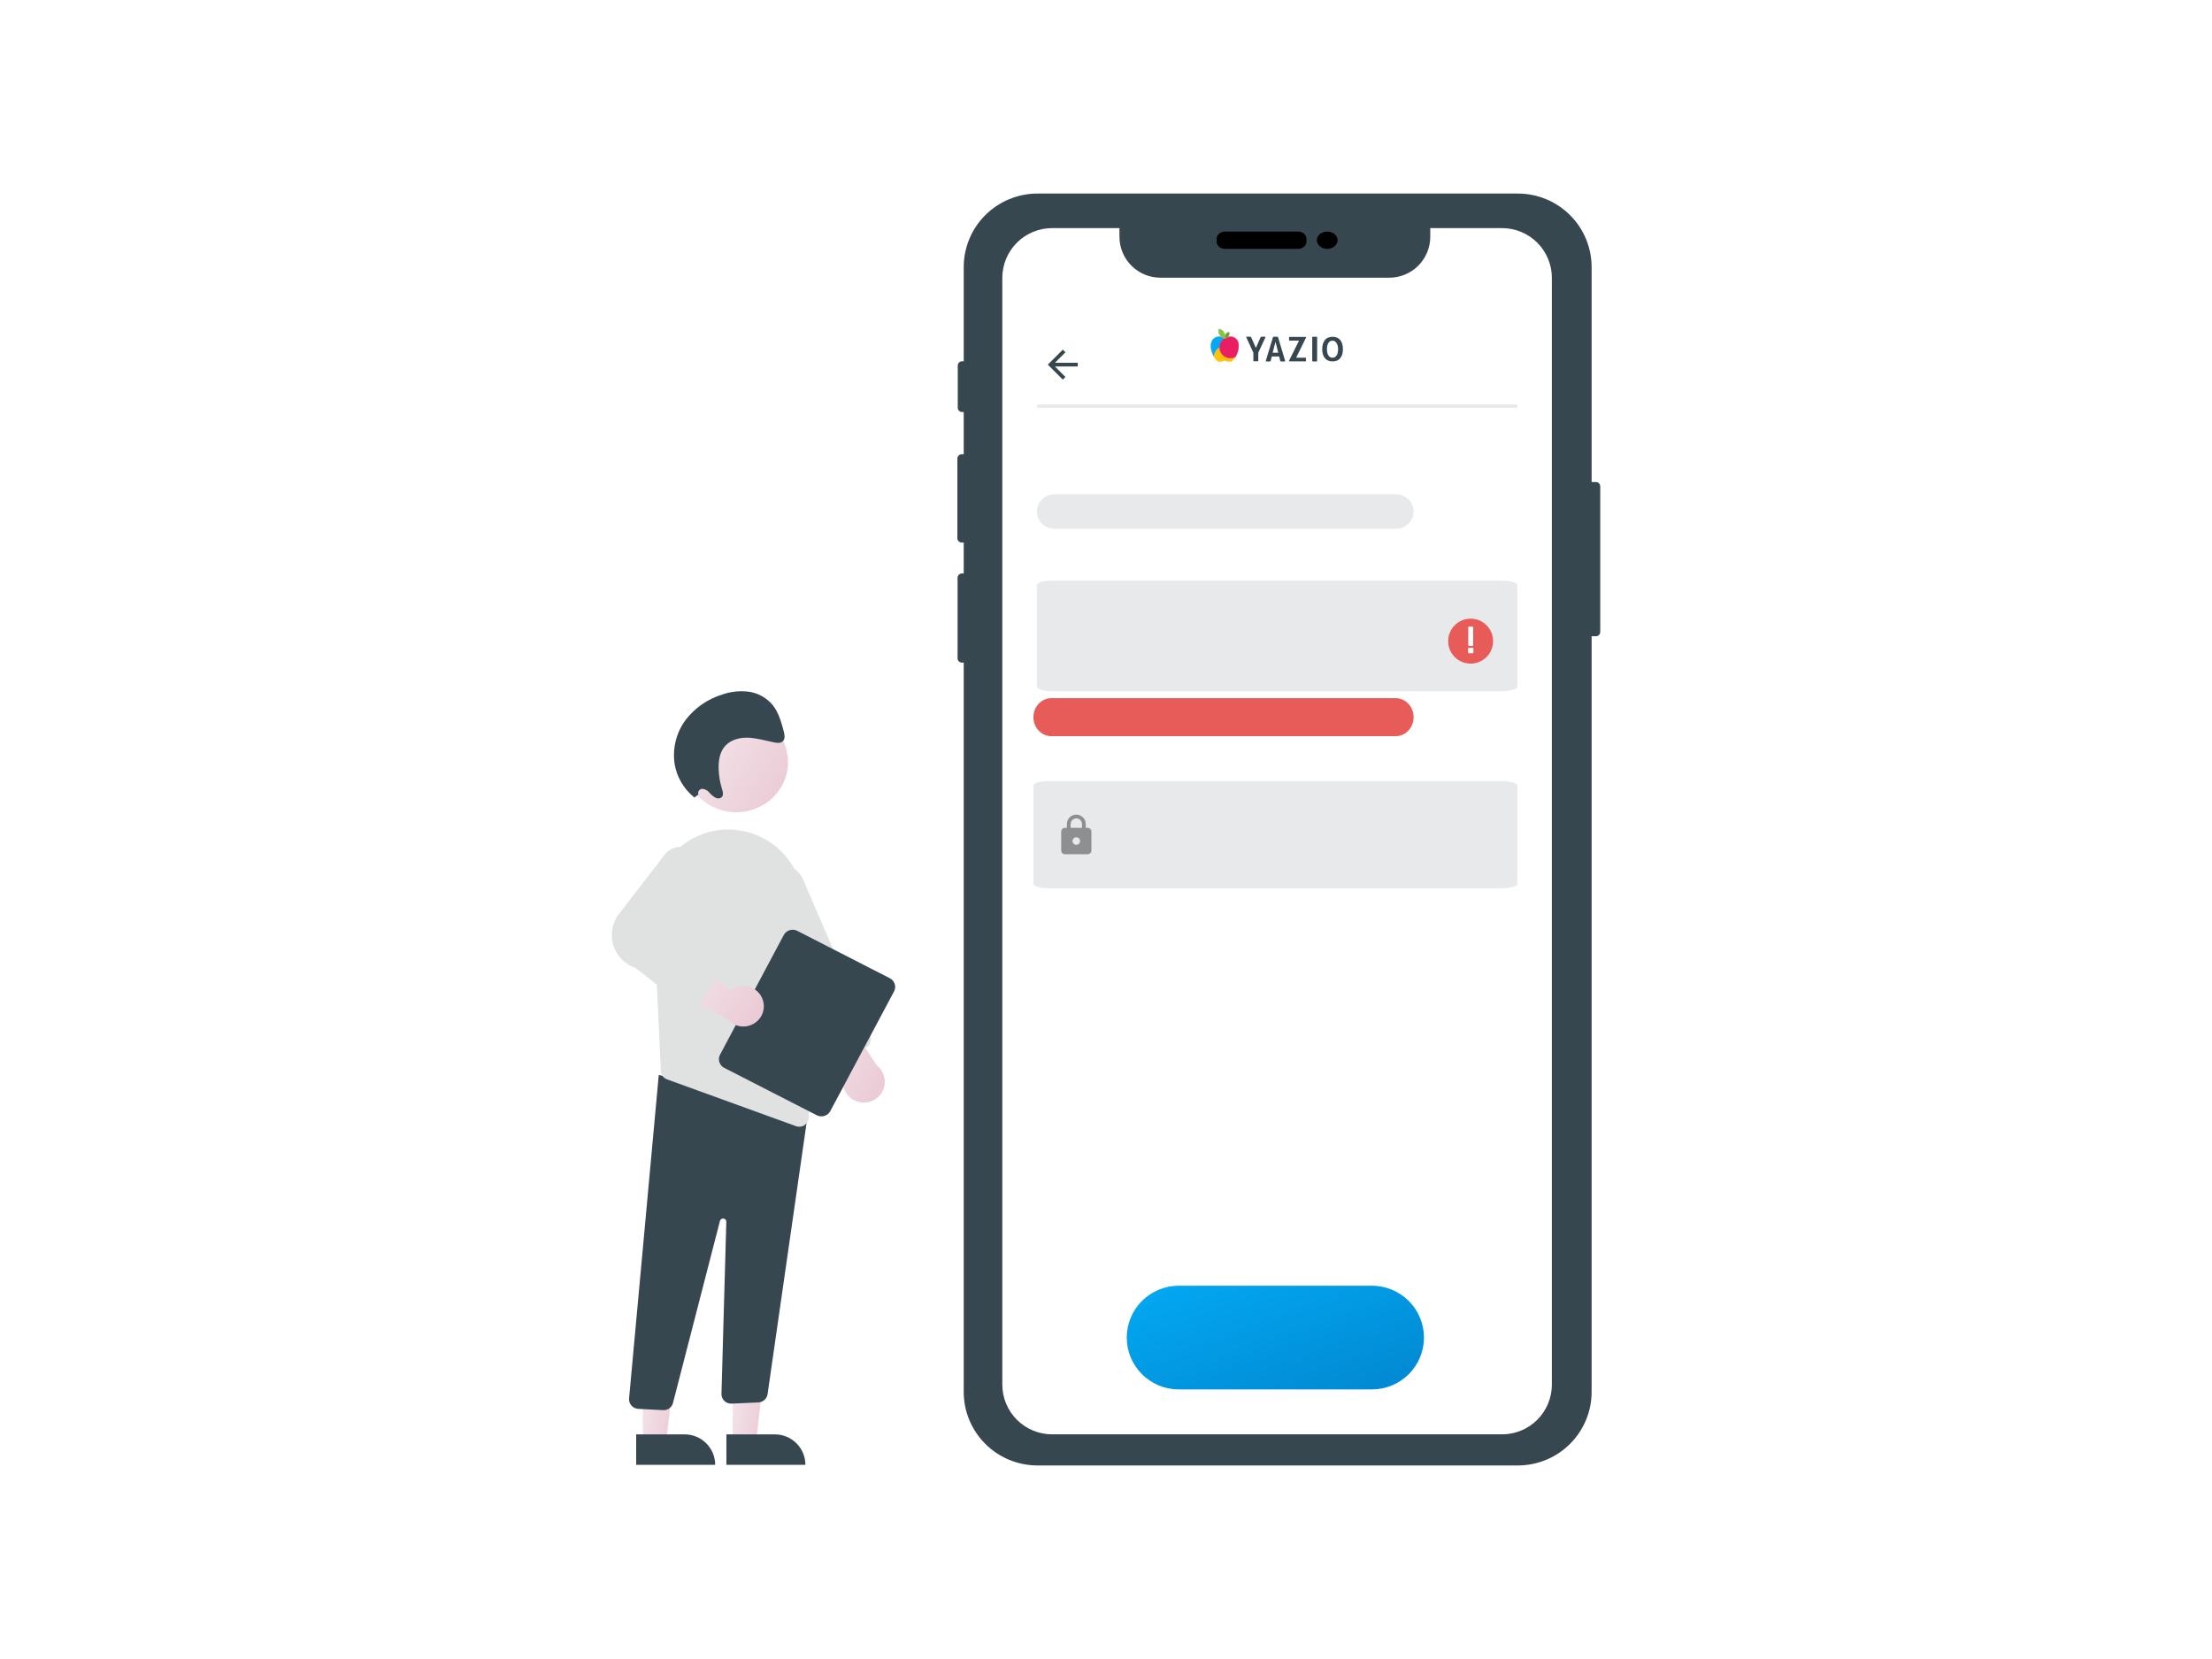 <svg width="640" height="480" viewBox="0 0 640 480" fill="none" xmlns="http://www.w3.org/2000/svg">
<rect width="640" height="480" fill="white"/>
<path d="M461.746 139.476H460.503V77.28C460.503 71.636 458.254 66.223 454.25 62.233C450.246 58.242 444.815 56 439.153 56H300.184C294.522 56 289.092 58.242 285.088 62.233C281.084 66.223 278.834 71.636 278.834 77.28V104.53H278.363C278.031 104.53 277.712 104.662 277.477 104.896C277.242 105.131 277.11 105.449 277.11 105.78V117.967C277.11 118.299 277.242 118.617 277.477 118.851C277.712 119.085 278.031 119.217 278.363 119.217H278.834V131.415H278.254C278.089 131.415 277.926 131.448 277.774 131.51C277.622 131.573 277.484 131.665 277.367 131.781C277.251 131.897 277.158 132.035 277.095 132.187C277.032 132.338 277 132.501 277 132.665V155.729C277 156.061 277.132 156.379 277.367 156.613C277.602 156.848 277.921 156.979 278.254 156.979H278.834V165.925H278.309C278.144 165.925 277.981 165.957 277.829 166.02C277.677 166.082 277.539 166.175 277.422 166.291C277.306 166.407 277.213 166.544 277.15 166.696C277.087 166.848 277.055 167.01 277.055 167.174V190.457C277.055 190.789 277.187 191.107 277.422 191.341C277.657 191.575 277.976 191.707 278.309 191.707H278.834V402.72C278.834 408.364 281.084 413.776 285.088 417.767C289.091 421.758 294.522 424 300.184 424H439.153C444.816 424 450.246 421.758 454.25 417.767C458.254 413.776 460.503 408.364 460.503 402.72V184.083H461.746C462.079 184.083 462.398 183.951 462.633 183.717C462.868 183.482 463 183.164 463 182.833V140.726C463 140.395 462.868 140.077 462.633 139.842C462.398 139.608 462.079 139.476 461.746 139.476Z" fill="#37474F"/>
<path d="M375.599 72H354.401C353.764 71.999 353.154 71.778 352.704 71.385C352.254 70.991 352.001 70.458 352 69.901V69.099C352.001 68.542 352.254 68.009 352.704 67.615C353.154 67.222 353.764 67.001 354.401 67H375.599C376.236 67.001 376.846 67.222 377.296 67.615C377.746 68.009 377.999 68.542 378 69.099V69.901C377.999 70.458 377.746 70.991 377.296 71.385C376.846 71.778 376.236 71.999 375.599 72Z" fill="black"/>
<path d="M384 72C385.657 72 387 70.881 387 69.5C387 68.119 385.657 67 384 67C382.343 67 381 68.119 381 69.5C381 70.881 382.343 72 384 72Z" fill="black"/>
<path d="M434.597 66H413.819V68.495C413.819 71.638 412.568 74.652 410.343 76.874C408.118 79.096 405.1 80.345 401.953 80.345H335.757C334.199 80.345 332.657 80.04 331.218 79.445C329.778 78.851 328.47 77.979 327.369 76.879C326.267 75.78 325.393 74.475 324.796 73.038C324.199 71.602 323.892 70.062 323.891 68.506V66H304.408C300.587 66 296.922 67.516 294.22 70.214C291.518 72.913 290 76.572 290 80.388V400.612C290 404.428 291.518 408.087 294.22 410.786C296.922 413.484 300.587 415 304.408 415H434.597C438.417 415 442.08 413.485 444.782 410.787C447.483 408.09 449 404.432 449 400.617V80.388C449.001 78.499 448.629 76.629 447.906 74.884C447.183 73.138 446.122 71.553 444.785 70.216C443.448 68.88 441.861 67.82 440.114 67.097C438.367 66.373 436.494 66.001 434.603 66H434.597Z" fill="white"/>
<path d="M396.936 402H341.064C337.069 402 333.237 400.42 330.412 397.607C327.587 394.794 326 390.978 326 387C326 383.022 327.587 379.206 330.412 376.393C333.237 373.58 337.069 372 341.064 372H396.936C400.931 372 404.763 373.58 407.588 376.393C410.413 379.206 412 383.022 412 387C412 390.978 410.413 394.794 407.588 397.607C404.763 400.42 400.931 402 396.936 402Z" fill="url(#paint0_linear)"/>
<path d="M403.848 153H305.152C303.785 153 302.475 152.473 301.509 151.536C300.543 150.598 300 149.326 300 148C300 146.674 300.543 145.402 301.509 144.464C302.475 143.527 303.785 143 305.152 143H403.848C405.215 143 406.525 143.527 407.491 144.464C408.457 145.402 409 146.674 409 148C409 149.326 408.457 150.598 407.491 151.536C406.525 152.473 405.215 153 403.848 153Z" fill="#37474F" fill-opacity="0.12"/>
<path d="M403.801 213H304.199C302.82 213 301.498 212.421 300.523 211.389C299.548 210.358 299 208.959 299 207.5C299 206.041 299.548 204.642 300.523 203.611C301.498 202.579 302.82 202 304.199 202H403.801C405.18 202 406.502 202.579 407.477 203.611C408.452 204.642 409 206.041 409 207.5C409 208.959 408.452 210.358 407.477 211.389C406.502 212.421 405.18 213 403.801 213Z" fill="#E75B58"/>
<path d="M434.655 200H304.345C303.193 200 302.089 199.861 301.274 199.613C300.46 199.366 300.001 199.031 300 198.681V169.319C300.001 168.969 300.46 168.634 301.274 168.387C302.089 168.139 303.193 168 304.345 168H434.655C435.807 168 436.911 168.139 437.726 168.387C438.541 168.634 438.999 168.969 439 169.319V198.681C438.999 199.031 438.541 199.366 437.726 199.613C436.911 199.861 435.807 200 434.655 200Z" fill="#37474F" fill-opacity="0.12"/>
<path fill-rule="evenodd" clip-rule="evenodd" d="M314.686 239.515C315.29 239.515 315.779 240.004 315.779 240.607V246.069C315.779 246.672 315.29 247.162 314.686 247.162H308.132C307.529 247.162 307.04 246.672 307.04 246.069V240.607C307.04 240.001 307.531 239.515 308.132 239.515H308.678V238.423C308.678 236.915 309.901 235.692 311.409 235.692C312.133 235.692 312.828 235.98 313.34 236.492C313.852 237.004 314.14 237.698 314.14 238.423V239.515H314.686ZM311.409 244.431C312.012 244.431 312.501 243.942 312.501 243.338C312.501 242.732 312.01 242.246 311.409 242.246C310.806 242.246 310.317 242.735 310.317 243.338C310.317 243.942 310.806 244.431 311.409 244.431ZM309.771 238.423C309.771 237.518 310.504 236.784 311.409 236.784C312.314 236.784 313.048 237.518 313.048 238.423V239.515H309.771V238.423Z" fill="black" fill-opacity="0.4"/>
<path d="M434.624 257H303.376C302.216 257 301.104 256.865 300.283 256.625C299.463 256.386 299.001 256.061 299 255.722V227.278C299.001 226.939 299.463 226.614 300.283 226.375C301.104 226.135 302.216 226 303.376 226H434.624C435.784 226 436.896 226.135 437.717 226.375C438.537 226.614 438.999 226.939 439 227.278V255.722C438.999 256.061 438.537 256.386 437.717 256.625C436.896 256.865 435.784 257 434.624 257Z" fill="#37474F" fill-opacity="0.12"/>
<path d="M434.655 118H304.345C303.193 118 302.089 117.996 301.274 117.988C300.46 117.98 300.001 117.97 300 117.959V117.041C300.001 117.03 300.46 117.02 301.274 117.012C302.089 117.004 303.193 117 304.345 117H434.655C435.807 117 436.911 117.004 437.726 117.012C438.541 117.02 438.999 117.03 439 117.041V117.959C438.999 117.97 438.541 117.98 437.726 117.988C436.911 117.996 435.807 118 434.655 118Z" fill="#37474F" fill-opacity="0.12"/>
<g opacity="0.1">
<path opacity="0.1" d="M457.808 182.259C457.808 181.509 457.808 180.756 457.808 179.998C457.778 180.582 457.778 181.168 457.808 181.752C457.803 181.921 457.808 182.09 457.808 182.259Z" fill="black"/>
</g>
<path d="M311.833 104.958H305.241L308.269 101.93L307.5 101.167L303.167 105.5L307.5 109.833L308.264 109.07L305.241 106.042H311.833V104.958Z" fill="#37474F"/>
<path d="M345 101C345 96.029 349.029 92 354 92H385C389.971 92 394 96.029 394 101C394 105.971 389.971 110 385 110H354C349.029 110 345 105.971 345 101Z" fill="white"/>
<path d="M365.483 97.406C365.248 97.404 365.014 97.421 364.782 97.456L363.359 100.665L361.944 97.456C361.73 97.421 361.513 97.403 361.296 97.403C361.038 97.403 360.781 97.42 360.525 97.454L362.639 102.045V104.523H364.056V102.046L366.201 97.456C365.963 97.423 365.723 97.406 365.483 97.406Z" fill="#37474F"/>
<path d="M388.377 99.596C388.272 99.186 388.088 98.801 387.835 98.461C387.589 98.141 387.271 97.884 386.907 97.708C386.482 97.524 386.022 97.434 385.559 97.445C385.095 97.431 384.634 97.52 384.209 97.705C383.839 97.871 383.518 98.13 383.28 98.457C383.027 98.795 382.842 99.178 382.736 99.586C382.611 100.053 382.552 100.534 382.559 101.017C382.552 101.493 382.61 101.968 382.732 102.428C382.837 102.832 383.021 103.212 383.274 103.546C383.525 103.86 383.842 104.117 384.202 104.298C384.626 104.482 385.086 104.572 385.55 104.562C386.013 104.575 386.474 104.486 386.899 104.301C387.27 104.135 387.59 103.876 387.829 103.548C388.078 103.217 388.262 102.841 388.373 102.442C388.495 101.982 388.553 101.507 388.546 101.031C388.555 100.547 388.498 100.065 388.377 99.596ZM385.533 103.5C384.535 103.5 383.923 102.609 383.928 101.022C383.932 99.435 384.545 98.563 385.56 98.564C386.068 98.564 386.436 98.846 386.68 99.228C386.999 99.766 387.163 100.382 387.153 101.008C387.147 102.612 386.532 103.502 385.533 103.5Z" fill="#37474F"/>
<path d="M379.672 97.474L379.667 104.54C379.904 104.576 380.144 104.593 380.385 104.594C380.619 104.593 380.853 104.576 381.086 104.542L381.094 97.476C380.856 97.442 380.616 97.424 380.376 97.423C380.141 97.423 379.905 97.44 379.672 97.474Z" fill="#37474F"/>
<path d="M377.833 97.49L372.998 97.484C372.961 97.662 372.943 97.843 372.945 98.025C372.944 98.2 372.961 98.376 372.997 98.548H375.852L372.919 104.442L372.989 104.547L377.825 104.553C377.861 104.381 377.878 104.205 377.878 104.029C377.878 103.848 377.861 103.666 377.826 103.488H375.023L377.903 97.612L377.833 97.49Z" fill="#37474F"/>
<path d="M369.389 97.427C369.156 97.404 368.922 97.404 368.688 97.427C368.571 97.436 368.453 97.453 368.338 97.479L366.192 104.543C366.424 104.578 366.658 104.595 366.893 104.595C367.133 104.595 367.374 104.578 367.612 104.544L367.963 103.133H370.101L370.449 104.544C370.687 104.58 370.927 104.597 371.167 104.597C371.402 104.597 371.636 104.58 371.868 104.546L369.757 97.48C369.599 97.445 369.512 97.445 369.389 97.427ZM368.21 102.066L369.037 98.891L369.843 102.066H368.21Z" fill="#37474F"/>
<path d="M354.246 97.927L354.182 97.971C353.776 98.257 353.444 98.635 353.215 99.075C352.986 99.515 352.866 100.004 352.866 100.5C352.866 100.529 352.866 100.557 352.866 100.585C352.394 100.845 351.997 101.223 351.716 101.682C351.435 102.14 351.277 102.663 351.26 103.2C350.748 102.332 350.353 101.176 350.353 100.067C350.353 97.972 351.878 97.437 352.677 97.403C352.705 97.403 352.734 97.403 352.764 97.403C352.961 97.402 353.156 97.441 353.338 97.517C353.674 97.655 353.906 97.878 354.246 97.927Z" fill="#03A9F4" stroke="#03A9F4" stroke-width="0.1" stroke-miterlimit="10"/>
<path d="M357.469 103.222C356.979 104.043 356.386 104.6 355.924 104.6C354.974 104.6 354.845 104.333 354.371 104.333C353.898 104.333 353.769 104.6 352.818 104.6C352.357 104.6 351.763 104.043 351.274 103.222L351.262 103.2C351.279 102.663 351.436 102.14 351.718 101.682C351.999 101.223 352.395 100.845 352.868 100.585C352.884 101.115 353.036 101.631 353.309 102.086C353.583 102.54 353.969 102.917 354.43 103.181C354.891 103.445 355.412 103.587 355.944 103.594C356.476 103.601 357.001 103.472 357.469 103.219V103.222Z" fill="#FFC107" stroke="#FFC107" stroke-width="0.1" stroke-miterlimit="10"/>
<path d="M358.388 100.067C358.388 101.176 357.994 102.332 357.482 103.2C357.482 103.207 357.473 103.215 357.469 103.222C357.001 103.476 356.476 103.606 355.944 103.6C355.411 103.594 354.889 103.452 354.428 103.188C353.966 102.924 353.58 102.546 353.307 102.091C353.034 101.635 352.882 101.118 352.867 100.588C352.867 100.56 352.867 100.532 352.867 100.502C352.867 100.006 352.985 99.516 353.214 99.075C353.443 98.634 353.775 98.254 354.182 97.968L354.246 97.924H354.255C354.294 97.929 354.332 97.931 354.371 97.931C354.403 97.931 354.434 97.93 354.466 97.926H354.497C354.607 97.911 354.714 97.88 354.814 97.832C354.886 97.798 354.956 97.759 355.027 97.718C355.282 97.571 355.549 97.406 355.978 97.406C356.007 97.406 356.036 97.406 356.065 97.406C356.864 97.437 358.388 97.972 358.388 100.067Z" fill="#E91E63" stroke="#E91E63" stroke-width="0.1" stroke-miterlimit="10"/>
<path fill-rule="evenodd" clip-rule="evenodd" d="M355.649 96.054C355.271 96.054 354.851 96.307 354.577 96.73C354.303 97.153 354.25 97.638 354.403 97.982C354.781 97.977 355.203 97.73 355.476 97.306C355.75 96.882 355.802 96.399 355.649 96.054Z" fill="#689F38"/>
<path fill-rule="evenodd" clip-rule="evenodd" d="M352.659 95.134C352.425 95.631 352.485 96.337 352.868 96.962C353.252 97.588 353.852 97.964 354.402 97.982C354.636 97.484 354.576 96.779 354.193 96.152C353.809 95.526 353.209 95.151 352.659 95.134Z" fill="#8BC34A"/>
<circle cx="425.5" cy="185.5" r="6.5" fill="#E75B58"/>
<path d="M425.08 186.866C425.006 186.866 424.944 186.84 424.893 186.789C424.841 186.738 424.816 186.675 424.816 186.602V181.564C424.816 181.491 424.841 181.428 424.893 181.377C424.944 181.326 425.006 181.3 425.08 181.3H425.971C426.051 181.3 426.114 181.326 426.158 181.377C426.209 181.421 426.235 181.483 426.235 181.564V186.602C426.235 186.675 426.209 186.738 426.158 186.789C426.114 186.84 426.051 186.866 425.971 186.866H425.08ZM425.014 189C424.94 189 424.878 188.974 424.827 188.923C424.775 188.872 424.75 188.809 424.75 188.736V187.713C424.75 187.632 424.775 187.566 424.827 187.515C424.878 187.464 424.94 187.438 425.014 187.438H426.037C426.117 187.438 426.183 187.464 426.235 187.515C426.286 187.566 426.312 187.632 426.312 187.713V188.736C426.312 188.809 426.286 188.872 426.235 188.923C426.183 188.974 426.117 189 426.037 189H425.014Z" fill="white"/>
<path d="M212.002 417L218.776 416.999L222 389L212 389.001L212.002 417Z" fill="url(#paint1_linear)"/>
<path d="M233.027 423.819L210.169 423.82L210.169 415.01L224.195 415.009C226.537 415.009 228.784 415.937 230.44 417.589C232.096 419.242 233.027 421.482 233.027 423.819L233.027 423.819Z" fill="#37474F"/>
<path d="M186.002 417L192.776 416.999L196 389L186 389.001L186.002 417Z" fill="url(#paint2_linear)"/>
<path d="M206.925 423.819L184.067 423.82L184.066 415.01L198.093 415.009C200.435 415.009 202.681 415.937 204.338 417.589C205.994 419.242 206.924 421.482 206.925 423.819L206.925 423.819Z" fill="#37474F"/>
<path d="M191.851 407.996L184.659 407.623C184.289 407.604 183.925 407.513 183.591 407.354C183.256 407.196 182.957 406.974 182.71 406.701C182.463 406.427 182.274 406.109 182.153 405.763C182.032 405.417 181.982 405.052 182.006 404.687L190.602 311L230.186 321.515L234 320.491L222.074 403.429C221.972 404.053 221.657 404.624 221.181 405.048C220.705 405.472 220.097 405.723 219.456 405.761L211.703 406.116C211.316 406.138 210.928 406.079 210.564 405.946C210.201 405.812 209.869 405.605 209.591 405.338C209.312 405.072 209.093 404.752 208.947 404.397C208.801 404.043 208.731 403.663 208.742 403.281L210.146 353.503C210.153 353.273 210.072 353.049 209.919 352.875C209.766 352.701 209.552 352.589 209.32 352.563C209.087 352.536 208.853 352.596 208.663 352.731C208.474 352.865 208.342 353.065 208.295 353.291L194.748 405.797C194.62 406.42 194.276 406.98 193.776 407.382C193.275 407.784 192.649 408.002 192.003 408C191.953 408 191.902 407.999 191.851 407.996Z" fill="#37474F"/>
<path d="M213 235C221.284 235 228 228.508 228 220.5C228 212.492 221.284 206 213 206C204.716 206 198 212.492 198 220.5C198 228.508 204.716 235 213 235Z" fill="url(#paint3_linear)"/>
<path d="M189.025 262.956L190.616 297.33L191.191 309.836C191.214 310.381 191.399 310.906 191.721 311.345C192.044 311.783 192.49 312.116 193.002 312.299L230.309 325.834C230.611 325.947 230.93 326.003 231.252 326C231.619 326.002 231.983 325.929 232.322 325.787C232.661 325.645 232.968 325.436 233.224 325.172C233.481 324.908 233.681 324.596 233.814 324.253C233.947 323.909 234.01 323.543 233.999 323.175L232.469 261.369C232.369 256.299 230.505 251.422 227.199 247.58C223.893 243.737 219.353 241.171 214.36 240.322C213.999 240.267 213.632 240.212 213.265 240.163C210.169 239.778 207.026 240.077 204.058 241.039C201.09 242.002 198.369 243.604 196.085 245.733C193.721 247.911 191.863 250.582 190.643 253.558C189.423 256.534 188.871 259.743 189.025 262.956L189.025 262.956Z" fill="#E0E2E2"/>
<path d="M248.102 318.719C247.203 318.442 246.383 317.961 245.705 317.315C245.027 316.668 244.511 315.873 244.198 314.993C243.886 314.114 243.785 313.174 243.903 312.249C244.022 311.323 244.357 310.438 244.882 309.664L232 292.682L243.116 292L253.645 308.231C254.772 309.095 255.556 310.325 255.86 311.705C256.164 313.085 255.968 314.527 255.307 315.778C254.646 317.029 253.561 318.01 252.244 318.547C250.926 319.085 249.46 319.146 248.102 318.719H248.102Z" fill="url(#paint4_linear)"/>
<path d="M239.519 306.795C239.178 306.66 238.868 306.459 238.606 306.206C238.344 305.953 238.137 305.651 237.995 305.319L218.585 260.136C218.204 259.252 218.005 258.303 218 257.343C217.995 256.383 218.183 255.432 218.555 254.543C218.926 253.655 219.473 252.847 220.164 252.165C220.855 251.483 221.677 250.941 222.583 250.569C223.489 250.198 224.46 250.004 225.443 250C226.425 249.996 227.398 250.181 228.308 250.544C229.217 250.908 230.044 251.442 230.741 252.118C231.438 252.794 231.993 253.598 232.372 254.483L251.783 299.666C252.069 300.336 252.073 301.089 251.791 301.762C251.51 302.434 250.968 302.97 250.283 303.251L241.665 306.785C241.326 306.925 240.962 306.998 240.593 307C240.225 307.002 239.86 306.932 239.519 306.795L239.519 306.795Z" fill="#E0E2E2"/>
<path d="M208.327 305.146L226.773 270.522C227.128 269.856 227.739 269.355 228.47 269.13C229.202 268.905 229.995 268.974 230.675 269.321L257.448 283.029C258.127 283.378 258.638 283.976 258.867 284.693C259.097 285.411 259.027 286.188 258.673 286.854L240.227 321.478C239.872 322.144 239.261 322.645 238.53 322.87C237.798 323.095 237.005 323.026 236.325 322.679L209.552 308.971C208.873 308.622 208.362 308.024 208.133 307.307C207.903 306.589 207.973 305.812 208.327 305.146Z" fill="#37474F"/>
<path d="M220.606 289.039C220.282 288.188 219.761 287.423 219.085 286.806C218.409 286.19 217.596 285.738 216.711 285.486C215.827 285.235 214.895 285.192 213.991 285.36C213.086 285.527 212.234 285.902 211.502 286.453L194.03 275L194 285.766L210.597 294.991C211.513 296.029 212.769 296.715 214.146 296.929C215.523 297.143 216.932 296.871 218.127 296.161C219.321 295.45 220.224 294.348 220.677 293.045C221.131 291.743 221.106 290.324 220.606 289.039Z" fill="url(#paint5_linear)"/>
<path d="M198.361 291.408L183.935 280.094C182.375 279.575 180.965 278.689 179.826 277.512C178.687 276.335 177.854 274.902 177.398 273.336C176.942 271.77 176.877 270.117 177.208 268.521C177.539 266.924 178.256 265.431 179.298 264.169L192.396 247.173C193.306 246.071 194.587 245.331 196.003 245.088C197.419 244.844 198.876 245.113 200.108 245.845C201.34 246.578 202.265 247.725 202.714 249.077C203.162 250.429 203.104 251.895 202.55 253.209L192.186 269.994L207.417 277.146C207.771 277.312 208.085 277.551 208.339 277.847C208.593 278.142 208.781 278.488 208.89 278.861C209 279.233 209.028 279.625 208.973 280.009C208.918 280.393 208.781 280.762 208.572 281.09L202.424 290.723C202.216 291.048 201.941 291.326 201.618 291.54C201.295 291.753 200.929 291.897 200.546 291.962C200.531 291.964 200.516 291.967 200.501 291.969C200.124 292.025 199.74 292.005 199.372 291.908C199.004 291.812 198.66 291.641 198.361 291.408Z" fill="#E0E2E2"/>
<path d="M202.051 229.888C201.99 229.707 201.97 229.515 201.994 229.326C202.018 229.136 202.085 228.955 202.19 228.796C202.294 228.637 202.434 228.503 202.598 228.407C202.762 228.31 202.945 228.252 203.135 228.237C203.524 228.258 203.904 228.358 204.253 228.531C204.601 228.703 204.912 228.945 205.165 229.241C205.684 229.841 206.288 230.362 206.958 230.785C207.652 231.136 208.593 231.086 208.988 230.418C209.36 229.79 209.105 228.949 208.881 228.22C208.308 226.364 207.988 224.44 207.929 222.499C207.864 220.332 208.169 218.071 209.365 216.381C210.909 214.2 213.669 213.372 216.282 213.432C218.895 213.492 221.465 214.301 224.052 214.812C224.946 214.988 225.996 215.079 226.593 214.384C227.229 213.646 226.995 212.451 226.725 211.454C226.024 208.868 225.28 206.194 223.651 204.104C221.889 201.934 219.372 200.513 216.608 200.129C213.954 199.799 211.26 200.106 208.747 201.023C204.653 202.317 201.05 204.834 198.421 208.237C195.711 211.855 194.54 216.403 195.164 220.885C195.774 224.788 197.837 228.315 200.937 230.754L202.051 229.888Z" fill="#37474F"/>
<defs>
<linearGradient id="paint0_linear" x1="326" y1="372" x2="345.651" y2="424.813" gradientUnits="userSpaceOnUse">
<stop stop-color="#03A9F4"/>
<stop offset="1" stop-color="#0288D1"/>
</linearGradient>
<linearGradient id="paint1_linear" x1="222" y1="417" x2="206.779" y2="413.795" gradientUnits="userSpaceOnUse">
<stop stop-color="#EAC8D3"/>
<stop offset="1" stop-color="#F5EAEE"/>
</linearGradient>
<linearGradient id="paint2_linear" x1="196" y1="417" x2="180.779" y2="413.795" gradientUnits="userSpaceOnUse">
<stop stop-color="#EAC8D3"/>
<stop offset="1" stop-color="#F5EAEE"/>
</linearGradient>
<linearGradient id="paint3_linear" x1="228" y1="235" x2="193.242" y2="213.801" gradientUnits="userSpaceOnUse">
<stop stop-color="#EAC8D3"/>
<stop offset="1" stop-color="#F5EAEE"/>
</linearGradient>
<linearGradient id="paint4_linear" x1="256" y1="319" x2="226.07" y2="303.315" gradientUnits="userSpaceOnUse">
<stop stop-color="#EAC8D3"/>
<stop offset="1" stop-color="#F5EAEE"/>
</linearGradient>
<linearGradient id="paint5_linear" x1="221" y1="297" x2="192.83" y2="276.617" gradientUnits="userSpaceOnUse">
<stop stop-color="#EAC8D3"/>
<stop offset="1" stop-color="#F5EAEE"/>
</linearGradient>
</defs>
</svg>
